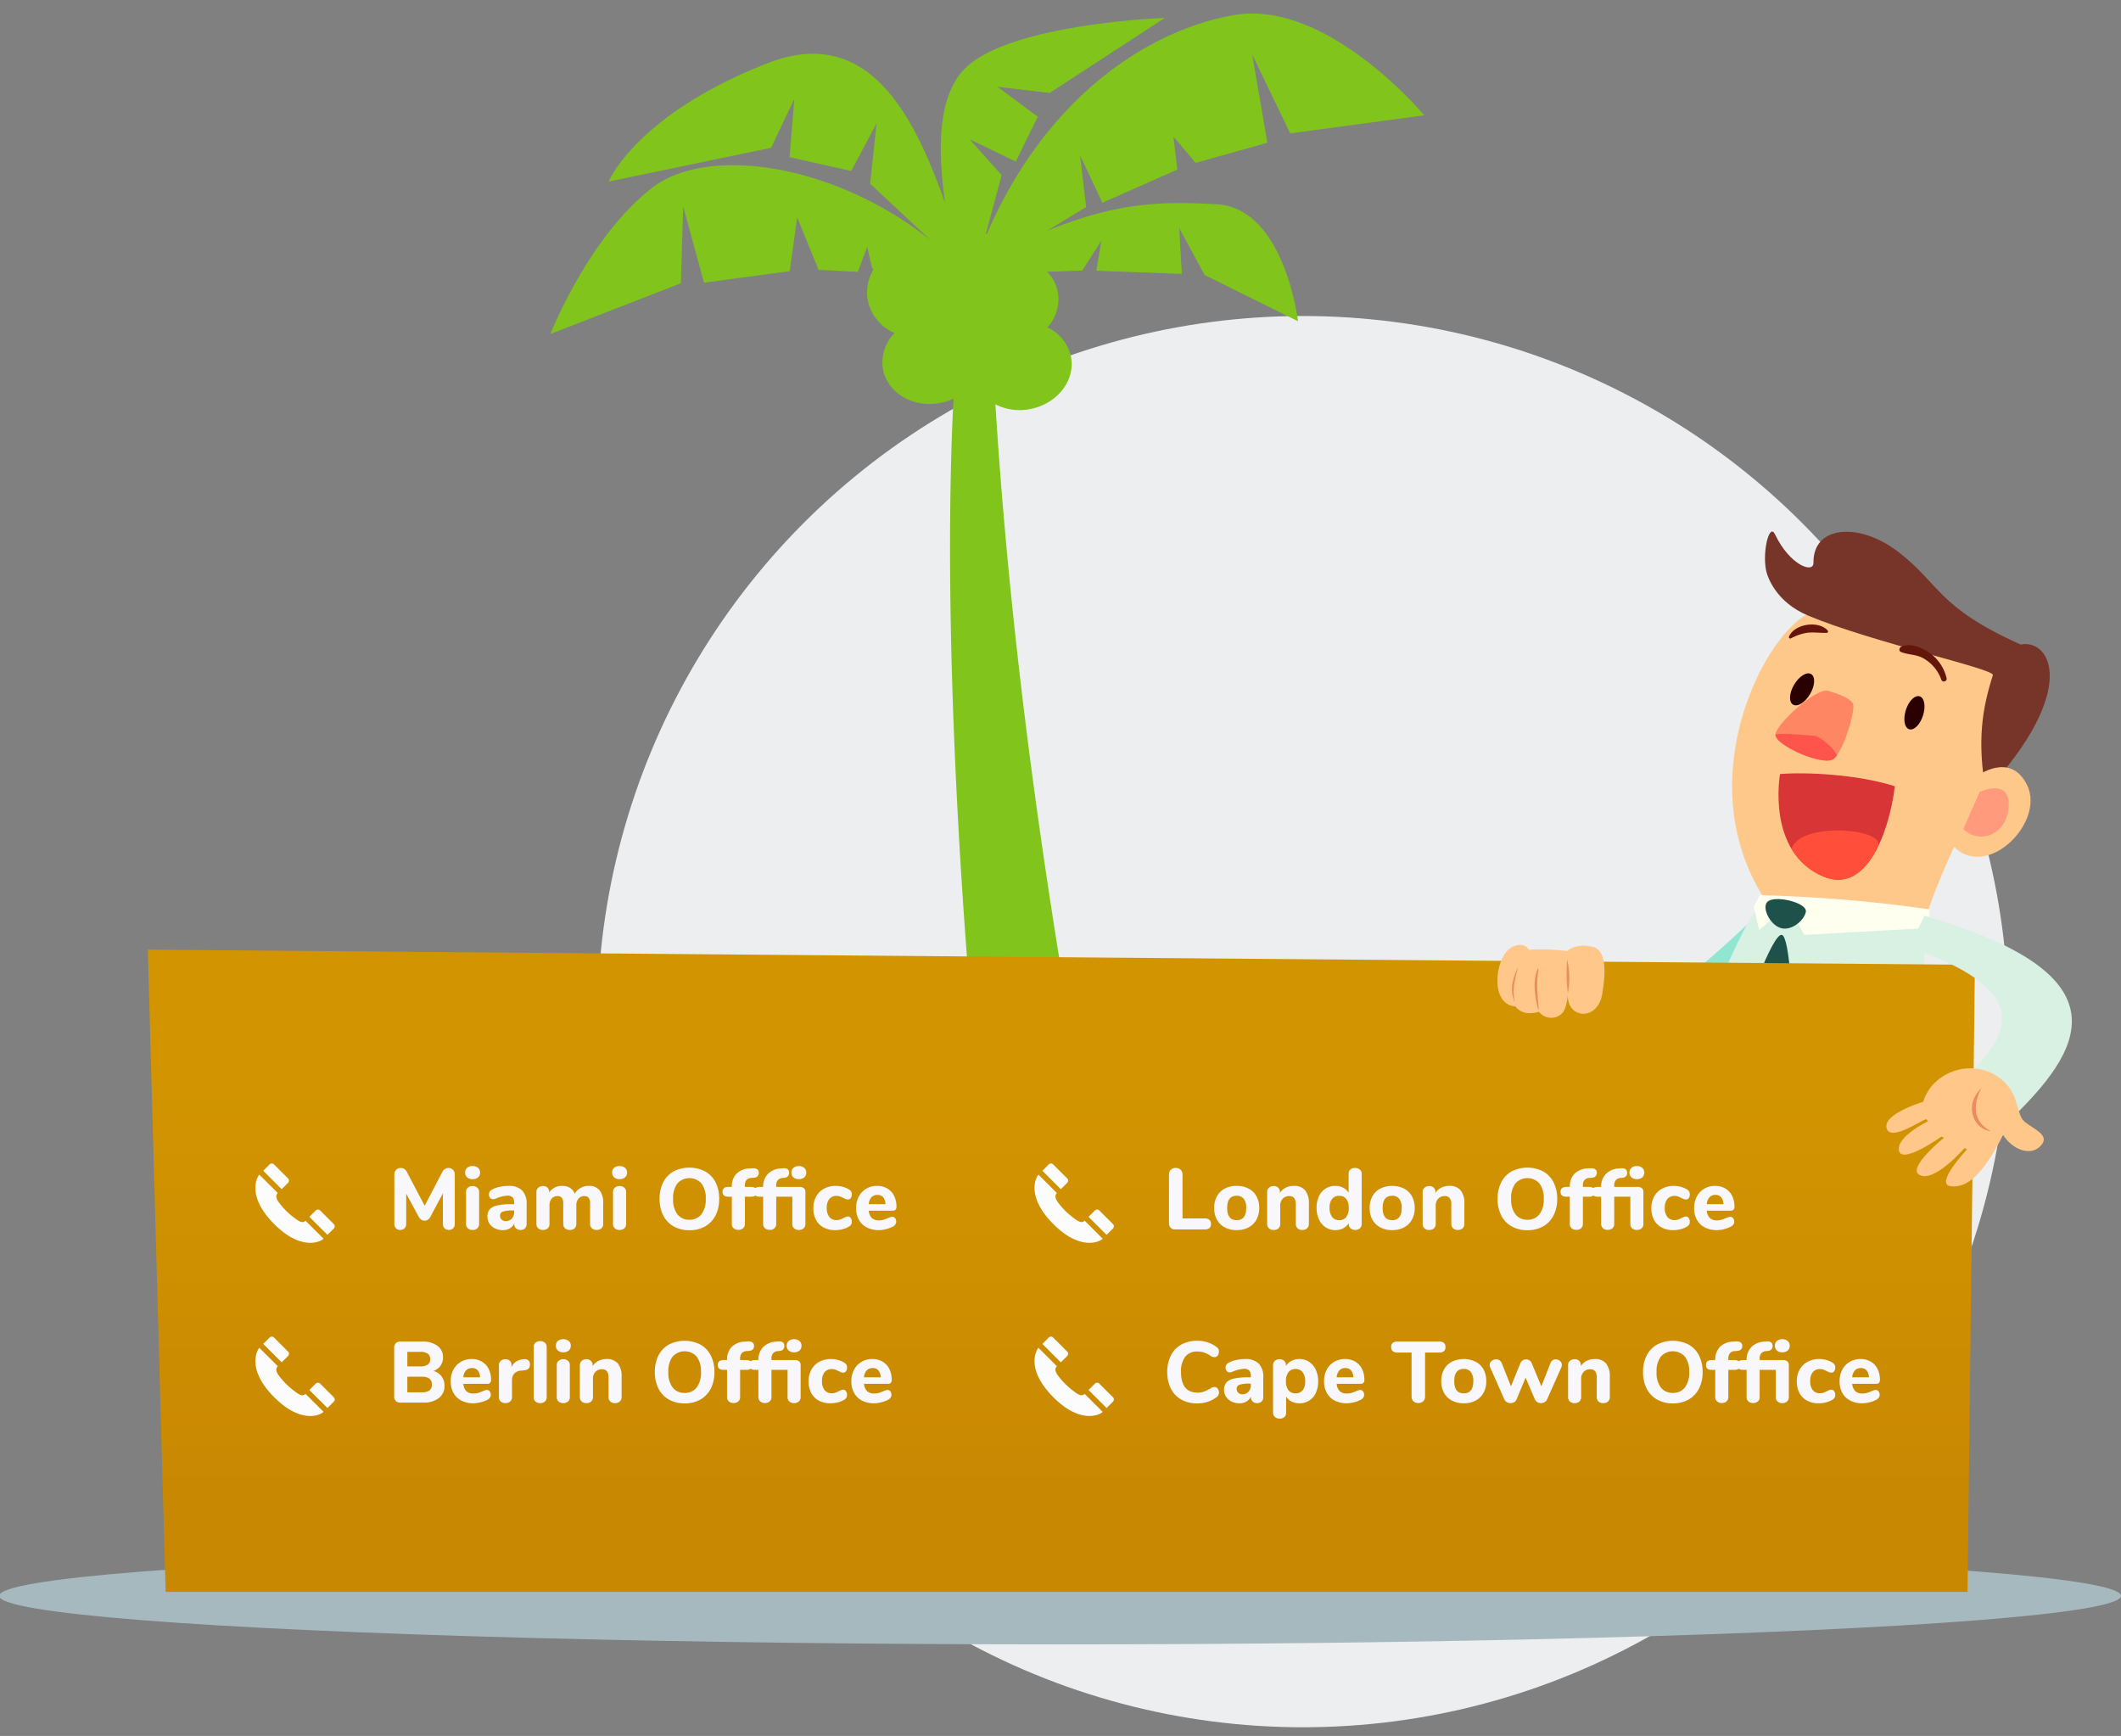 <svg xmlns="http://www.w3.org/2000/svg" xmlns:xlink="http://www.w3.org/1999/xlink" width="490" height="401" viewBox="0 0 490 401"><rect x="0" y="0" width="490" height="401" fill="#808080" stroke="none"/><defs><clipPath id="a"><rect width="490" height="401" transform="translate(960 1169)" fill="none" stroke="#707070" stroke-width="1"/></clipPath><linearGradient id="b" x1="0.5" y1="0.193" x2="0.5" y2="0.846" gradientUnits="objectBoundingBox"><stop offset="0" stop-color="#d29501"/><stop offset="1" stop-color="#c98802"/></linearGradient></defs><g transform="translate(-960 -1169)" clip-path="url(#a)"><circle cx="163" cy="163" r="163" transform="translate(1098 1242)" fill="#edeeef"/><path d="M197.47,39.547c-19.118-5.779-47.133-2.826-73.664,19.2l-.211-.11,9.44-10.449-2.816-10.724,7.146,9.412,9.238-6.944L141.42,29.557,151.547,36.3,183.1,32.942s-30.8-14.366-45.372-10.862c-8.981,2.165-14.953,13.293-19.255,25.9C121.284,26.512,121.449,2.991,96.432.569,63.985-2.569,51.464,8.293,51.464,8.293L88.433,18.375l9.926-7.651-7.1,11.522,11.238,9.3,10.21-7.137-7.651,11.742,6.467,17.824C99.8,28.292,75.718,11.109,59.775,14.128c-18.32,3.468-36.282,19.42-36.282,19.42L55.656,36.8l8.531-15.559-3.706,17.87,18.852,6.614,7.183-10.293-1.1,13.045L93.286,53l4.541-4.156L96.561,53.9l.3.193a10.287,10.287,0,0,0-4.312,5.165,10.473,10.473,0,0,0,1.881,10.183,9.692,9.692,0,0,0-5.99,5.688c-1.936,5.229,1.367,11.173,7.367,13.274a13.159,13.159,0,0,0,3.871.725C64.637,150.043,20.723,255.787,0,326.038L28.107,335.9c20.246-77.828,45.226-161.84,79.6-241.2a12.328,12.328,0,0,0,5.981,4.4c6,2.1,12.43-.422,14.366-5.651a9.551,9.551,0,0,0-1.587-9.128,9.621,9.621,0,0,0,5.66-5.577,9.029,9.029,0,0,0,.11-5.917l7.357,3.44,7.082-4.137-4.174,5.66,17.255,9.614,4.275-9.706.3,12.329,14.375,19.3s9.164-24.8-4.577-32.667C163.94,70.82,154.9,65.958,136.557,64.4l10.522-.789,4.165-11.265-.376,12.091,18.907,1.027,2.66-7.211,1.807,7.761,16.88,3.376,6.128-19.741L196.8,69.857,226.3,80.2C226.293,80.2,218.505,45.9,197.47,39.547Z" transform="matrix(0.891, -0.454, 0.454, 0.891, 1051, 1226.923)" fill="#80c41c"/><ellipse cx="245.096" cy="11.214" rx="245.096" ry="11.214" transform="translate(959.808 1526.428)" fill="#a6b9be"/><path d="M893.077,360.181S878,374.662,874.753,375.845s-20.393.3-20.393.3L847.267,392.4s18.62,3.251,30.442-1.773,15.96-18.915,15.96-18.915Z" transform="translate(473.698 1019.427)" fill="#91e6d2"/><path d="M899.513,438.548c6.691-5.534,42.106-1.993,50.894,1.167.429,10.274-11.8,14.427-26.385,14.605S898.734,446.708,899.513,438.548Z" transform="translate(452.136 987.369)" fill="#2a343e"/><path d="M950.443,404.713c-13.081-2.64-38.8-4.678-50.852-1.151-.767-23.411,13.128-47.972,16.756-51.249,9.568-3.083,30.868-.741,36.471,3.528C952.818,370.616,950.673,380.94,950.443,404.713Z" transform="translate(452.1 1023.125)" fill="#d8f1e3"/><path d="M892.152,556.34c-9.066-3.237-20.711,6.932-21.761,9.689-1.563,4.1,22.619-.231,23.941-1.442C895.521,563.5,894.318,557.114,892.152,556.34Z" transform="translate(464.177 936.235)" fill="#2a343e"/><path d="M958.8,308.538c-13.7,1.989-29.8.185-36.471-3.234-18.685-27.392-1.4-61.526,9.089-67s51.173,8.8,50.363,16.056C980.893,262.3,963.172,293.153,958.8,308.538Z" transform="translate(446.12 1072.587)" fill="#ffc88b"/><path d="M979.633,239.778c.456-1.429-27.808-7.53-42.657-13.727-7.514-3.135-9.47-9.027-9.76-10.524-.86-4.456.789-10.96,2.068-8.275,3.416,7.172,8.934,9.145,8.893,6.573-.136-8.561,10.444-9.418,19.356-2.687,9.928,7.5,9.035,12.851,28.516,21.584,6.876-1.4,13.7,10.418-8.05,33.969C975.938,254.848,977.17,247.5,979.633,239.778Z" transform="translate(440.776 1085.169)" fill="#773429"/><g transform="translate(1373.54 1324.548)"><path d="M941.46,267.212c-1.154,1.949-2.914,3.04-3.93,2.438s-.905-2.67.25-4.618,2.914-3.04,3.93-2.438S942.615,265.264,941.46,267.212Z" transform="translate(-936.835 -262.428)" fill="#2a0000"/></g><g transform="translate(1399.953 1329.796)"><path d="M986.144,275.856c-.67,2.1-2.1,3.519-3.2,3.17s-1.441-2.336-.771-4.436,2.1-3.52,3.2-3.17S986.813,273.755,986.144,275.856Z" transform="translate(-981.834 -271.367)" fill="#2a0000"/></g><path d="M944.569,284.964c-2.309,1.869-13.635-3.155-13.479-5.6.159-2.5,9.346-10.744,12.043-10.129.824.188,5.243,1.524,5.869,2.995S946.879,283.094,944.569,284.964Z" transform="translate(439.078 1059.323)" fill="#ff8663"/><path d="M932.641,301.932c5.828-.485,17.831.037,26.529,2.82-1.3,10.691-6.59,25.1-16.57,20.833C929.387,319.928,932.641,301.932,932.641,301.932Z" transform="translate(438.583 1045.871)" fill="#d83536"/><path d="M1005.971,301.416s7.652-5.813,11.551,1.994c4.51,9.031-10.4,23.278-17.852,13.144C1002.365,310.571,1005.971,301.416,1005.971,301.416Z" transform="translate(410.753 1046.877)" fill="#ffc88b"/><path d="M1008.817,308.493s6.652-3.062,6.711,2.729c.071,6.829-6.458,9.789-10.49,5.838C1006.545,313.713,1008.817,308.493,1008.817,308.493Z" transform="translate(408.536 1043.429)" fill="#ff9a7c"/><path d="M945.3,291.21a4.27,4.27,0,0,1-.727.809c-2.309,1.869-13.635-3.155-13.479-5.6,1.238-.4,8.759.188,9.464.384S944.532,289.366,945.3,291.21Z" transform="translate(439.078 1052.268)" fill="#ff544c"/><path d="M957.39,328c-2.77,5.617-6.95,9.315-12.675,6.864a15.368,15.368,0,0,1-7.307-6.371C939.541,322.037,959.449,323.829,957.39,328Z" transform="translate(436.468 1036.588)" fill="#ff4f3b"/><path d="M945.221,244.436c-2.279-2.215-7.576-1.314-8.794,1.531a.32.32,0,0,0,.407.442,11.941,11.941,0,0,1,3.752-1.3c1.511-.184,2.994.058,4.507.021C945.495,245.117,945.544,244.75,945.221,244.436Z" transform="translate(436.885 1070.064)" fill="#631609"/><path d="M986.568,252.909c-1.662-1.082-4.353-2.187-6.273-1.217-.457.231-.644.963-.065,1.2,1.591.664,3.341.536,4.932,1.335a9.171,9.171,0,0,1,4.408,5.106.638.638,0,0,0,1.2-.424A10.024,10.024,0,0,0,986.568,252.909Z" transform="translate(418.931 1066.709)" fill="#631609"/><path d="M923.953,353.053a330.624,330.624,0,0,1,39.242,3.283l-.294,4.313-28.719,1.568-3.725-6.959-6.668,5.884-1.24-5.468Z" transform="translate(442.605 1022.734)" fill="#ffffef"/><path d="M927.578,355.257c1.59-1.723,9.36.147,8.92,2.284s-3.579,4.607-6.014,3.66S926.369,356.566,927.578,355.257Z" transform="translate(440.694 1022.104)" fill="#1e514a"/><path d="M927.427,369.382c-2.158-.342-8.971,18.289-8.736,20.911s3.071,6.3,4.814,6.579,5.254-3.045,5.965-6.163S929.331,369.683,927.427,369.382Z" transform="translate(444.201 1015.564)" fill="#1e514a"/><path d="M957.537,558.068c9.066-3.237,20.71,6.932,21.761,9.689,1.563,4.1-22.619-.231-23.941-1.442C954.168,565.223,955.371,558.842,957.537,558.068Z" transform="translate(429.248 935.521)" fill="#2a343e"/><path d="M899.438,451.257l-12.252,64.191,14.649-.533,8.257-57.265Z" transform="translate(457.211 979.377)" fill="#2a343e"/><path d="M955.25,460.878l.088,57.594h12.517l-1.707-60.688Z" transform="translate(429.099 976.681)" fill="#2a343e"/><path d="M850.479,399.606c4-.112,14.606-2.982,16.479-8.055s-8.7-2.134-8.7-2.134l-8.658-3.431s-10.315-6.631-13.711-3.674-2.89,10.539-.367,14.761C838.035,399.941,846.476,399.718,850.479,399.606Z" transform="translate(479.39 1010.477)" fill="#ffac79"/><path d="M610.573,543.363H194.3l-4.118-148.349,422.1,3.5Z" transform="translate(803.968 993.359)" fill="url(#b)"/><path d="M849.854,390.481c-.459,6.092,7.165,6.518,7.981-.2.142-1.172,1.843-9.494-2.158-10.526s-5.994.937-5.994.937a49.3,49.3,0,0,0-8.839-.3c-.911-1.675-3.877-1.5-5.513.883-2.545,3.715-2.768,11.844,2.343,12.19,1.653,1.965,3.714,1.748,5.509,1.267a3.553,3.553,0,0,0,5.2.468C849.694,394.158,849.854,390.481,849.854,390.481Z" transform="translate(472.364 1007.993)" fill="#ffc78a"/><path d="M860.932,385.03a18.289,18.289,0,0,1,.152,7.8A38.939,38.939,0,0,1,860.932,385.03Z" transform="translate(461.119 1005.622)" fill="#eb8b60"/><path d="M849.162,397.911c-.24-3.3-.645-5.194-.084-9.072.04-.272-.082-.427-.188-.168-1.213,2.967-.614,6.285.079,9.21C849.008,398.05,849.175,398.083,849.162,397.911Z" transform="translate(466.326 1004.173)" fill="#eb8b60"/><path d="M840.767,388.111s-1.665,4.447-.826,8.038C838.351,392.939,840.136,389,840.767,388.111Z" transform="translate(470 1004.35)" fill="#eb8b60"/><path d="M987.284,368.551c47.351,13.738,36.745,30.989,19.281,47.624l-11.379-9.1c14.414-12.138,15.425-22-11.379-31.249Z" transform="translate(417.304 1011.992)" fill="#d8f1e3"/><path d="M1001.71,446.841c-4.73,9.293-8.389,12.327-12.141,11.827s3.824-8.514,3.824-8.514l-.614-.271s-7.062,8.169-10.453,6.137c-2.793-1.673,5.738-8.553,5.738-8.553l-.614-.245s-8.9,6.347-9.766,3.355c-.933-3.231,6.7-6.911,6.7-6.911s-.119-.154-.439-.492c-1.649.541-8.756,5.519-9.2,1.772-.2-1.726,2.568-3.839,8.527-5.8,1.973-6.678,10.845-10.194,17.373-5.674,5.06,3.5,3.9,8.6,6.079,10.345s5.812,3.065,3.8,5.39C1008.081,452.022,1003.8,450.109,1001.71,446.841Z" transform="translate(421.051 984.34)" fill="#ffc78a"/><path d="M1010.631,439.181s-4.1,6.724,2.164,9.97C1009.008,448.841,1006.3,443.354,1010.631,439.181Z" transform="translate(407.142 981.142)" fill="#eb8b60"/><path d="M13.92,5.8a1.411,1.411,0,0,1,1.07.43,1.543,1.543,0,0,1,.41,1.11V18.7a1.405,1.405,0,0,1-.38,1.04,1.352,1.352,0,0,1-1,.38,1.326,1.326,0,0,1-.98-.38,1.405,1.405,0,0,1-.38-1.04V11.64L9.82,16.98a2.223,2.223,0,0,1-.61.76,1.4,1.4,0,0,1-1.57,0,2.163,2.163,0,0,1-.62-.76L4.18,11.74V18.7a1.413,1.413,0,0,1-.38,1.03,1.333,1.333,0,0,1-1,.39,1.326,1.326,0,0,1-.98-.38,1.405,1.405,0,0,1-.38-1.04V7.34a1.543,1.543,0,0,1,.41-1.11A1.411,1.411,0,0,1,2.92,5.8,1.576,1.576,0,0,1,4.38,6.82l4.06,7.7,4.04-7.7A1.618,1.618,0,0,1,13.92,5.8Zm5.6,14.32a1.64,1.64,0,0,1-1.09-.36A1.3,1.3,0,0,1,18,18.7V11.4a1.29,1.29,0,0,1,.44-1.06,1.65,1.65,0,0,1,1.08-.36,1.61,1.61,0,0,1,1.07.36,1.3,1.3,0,0,1,.43,1.06v7.3a1.3,1.3,0,0,1-.43,1.06A1.61,1.61,0,0,1,19.52,20.12Zm0-11.74a1.826,1.826,0,0,1-1.26-.41,1.412,1.412,0,0,1-.46-1.11,1.381,1.381,0,0,1,.46-1.1,1.855,1.855,0,0,1,1.26-.4,1.834,1.834,0,0,1,1.25.41,1.375,1.375,0,0,1,.47,1.09,1.412,1.412,0,0,1-.46,1.11A1.826,1.826,0,0,1,19.52,8.38Zm8.24,1.56a4.333,4.333,0,0,1,3.2,1.05A4.4,4.4,0,0,1,32,14.2v4.52a1.371,1.371,0,0,1-.38,1.03,1.456,1.456,0,0,1-1.06.37,1.392,1.392,0,0,1-1.03-.39,1.367,1.367,0,0,1-.39-1.01v-.14a2.355,2.355,0,0,1-1,1.16,3.126,3.126,0,0,1-1.64.42,4.032,4.032,0,0,1-1.81-.4,3.17,3.17,0,0,1-1.28-1.12,2.865,2.865,0,0,1-.47-1.6,2.471,2.471,0,0,1,.55-1.7,3.286,3.286,0,0,1,1.77-.9,15.635,15.635,0,0,1,3.34-.28h.52V13.8a1.7,1.7,0,0,0-.37-1.22,1.667,1.667,0,0,0-1.23-.38,7.863,7.863,0,0,0-2.48.6,1.885,1.885,0,0,1-.78.22.866.866,0,0,1-.7-.31,1.218,1.218,0,0,1-.26-.81,1.134,1.134,0,0,1,.18-.66,1.663,1.663,0,0,1,.58-.48,6.478,6.478,0,0,1,1.71-.6A9.331,9.331,0,0,1,27.76,9.94Zm-.6,8.14a1.834,1.834,0,0,0,1.42-.59,2.178,2.178,0,0,0,.54-1.53v-.34h-.34a6.834,6.834,0,0,0-2.27.26.941.941,0,0,0-.65.94,1.2,1.2,0,0,0,.37.91A1.3,1.3,0,0,0,27.16,18.08Zm19.2-8.14a3.115,3.115,0,0,1,2.46.97,4.732,4.732,0,0,1,.86,3.17V18.7a1.319,1.319,0,0,1-.42,1.06,1.6,1.6,0,0,1-1.08.36,1.65,1.65,0,0,1-1.08-.36,1.29,1.29,0,0,1-.44-1.06V14.04a2.117,2.117,0,0,0-.33-1.35,1.25,1.25,0,0,0-1.01-.39,1.68,1.68,0,0,0-1.34.58,2.4,2.4,0,0,0-.5,1.62v4.2a1.319,1.319,0,0,1-.42,1.06,1.6,1.6,0,0,1-1.08.36,1.65,1.65,0,0,1-1.08-.36,1.29,1.29,0,0,1-.44-1.06V14.04a2.117,2.117,0,0,0-.33-1.35,1.25,1.25,0,0,0-1.01-.39,1.68,1.68,0,0,0-1.34.58,2.4,2.4,0,0,0-.5,1.62v4.2a1.3,1.3,0,0,1-.43,1.06,1.61,1.61,0,0,1-1.07.36,1.65,1.65,0,0,1-1.08-.36,1.29,1.29,0,0,1-.44-1.06V11.36a1.231,1.231,0,0,1,.45-1.02,1.69,1.69,0,0,1,1.09-.36,1.464,1.464,0,0,1,1,.35,1.221,1.221,0,0,1,.4.97v.2a3.211,3.211,0,0,1,1.25-1.16,3.74,3.74,0,0,1,1.75-.4,3.472,3.472,0,0,1,1.79.43,2.783,2.783,0,0,1,1.13,1.39,3.394,3.394,0,0,1,1.31-1.33A3.794,3.794,0,0,1,46.36,9.94Zm7.12,10.18a1.64,1.64,0,0,1-1.09-.36,1.3,1.3,0,0,1-.43-1.06V11.4a1.29,1.29,0,0,1,.44-1.06,1.65,1.65,0,0,1,1.08-.36,1.61,1.61,0,0,1,1.07.36,1.3,1.3,0,0,1,.43,1.06v7.3a1.3,1.3,0,0,1-.43,1.06A1.61,1.61,0,0,1,53.48,20.12Zm0-11.74a1.826,1.826,0,0,1-1.26-.41,1.412,1.412,0,0,1-.46-1.11,1.381,1.381,0,0,1,.46-1.1,1.855,1.855,0,0,1,1.26-.4,1.834,1.834,0,0,1,1.25.41,1.375,1.375,0,0,1,.47,1.09,1.412,1.412,0,0,1-.46,1.11A1.826,1.826,0,0,1,53.48,8.38ZM69.6,20.18a7.2,7.2,0,0,1-3.65-.89,6.015,6.015,0,0,1-2.39-2.52,8.255,8.255,0,0,1-.84-3.83,8.255,8.255,0,0,1,.84-3.83A5.952,5.952,0,0,1,65.95,6.6a8.01,8.01,0,0,1,7.3,0,5.952,5.952,0,0,1,2.39,2.51,8.255,8.255,0,0,1,.84,3.83,8.255,8.255,0,0,1-.84,3.83,6.016,6.016,0,0,1-2.39,2.52A7.2,7.2,0,0,1,69.6,20.18Zm0-2.42a3.379,3.379,0,0,0,2.77-1.24,5.546,5.546,0,0,0,1.01-3.58,5.542,5.542,0,0,0-1-3.57,3.745,3.745,0,0,0-5.55,0,5.582,5.582,0,0,0-.99,3.57,5.586,5.586,0,0,0,1,3.58A3.351,3.351,0,0,0,69.6,17.76ZM83.96,8.1a1.6,1.6,0,0,0-1.18.5,1.909,1.909,0,0,0-.36,1.24v.34h1.4q1.36,0,1.36,1.14,0,1.12-1.36,1.12h-1.4v6.24a1.3,1.3,0,0,1-.43,1.06,1.61,1.61,0,0,1-1.07.36,1.64,1.64,0,0,1-1.09-.36,1.3,1.3,0,0,1-.43-1.06V12.44h-.8q-1.34,0-1.34-1.12,0-1.14,1.34-1.14h.8a4.17,4.17,0,0,1,1.06-3.02,4.343,4.343,0,0,1,2.92-1.24l.52-.04.36-.02q1.38,0,1.38,1.06,0,1.04-1.16,1.14Zm10.92.28a1.8,1.8,0,0,1-1.24-.41,1.412,1.412,0,0,1-.46-1.11,1.389,1.389,0,0,1,.46-1.09,1.8,1.8,0,0,1,1.24-.41,1.834,1.834,0,0,1,1.25.41,1.375,1.375,0,0,1,.47,1.09,1.412,1.412,0,0,1-.46,1.11A1.826,1.826,0,0,1,94.88,8.38Zm.16,1.8a1.5,1.5,0,0,1,1.02.3,1.061,1.061,0,0,1,.34.84V18.7a1.3,1.3,0,0,1-.43,1.06,1.64,1.64,0,0,1-1.09.36,1.61,1.61,0,0,1-1.07-.36,1.3,1.3,0,0,1-.43-1.06V12.44H89.66v6.24a1.3,1.3,0,0,1-.43,1.06,1.61,1.61,0,0,1-1.07.36,1.64,1.64,0,0,1-1.09-.36,1.3,1.3,0,0,1-.43-1.06V12.44h-.8q-1.34,0-1.34-1.12,0-1.14,1.34-1.14h.8A4.182,4.182,0,0,1,87.72,7.2a4.477,4.477,0,0,1,2.9-1.28l.42-.04a2.379,2.379,0,0,1,.36-.02q1.24,0,1.24,1.06a1.1,1.1,0,0,1-.29.81,1.144,1.144,0,0,1-.73.33l-.42.04a1.685,1.685,0,0,0-1.18.51,1.867,1.867,0,0,0-.36,1.23v.34Zm8.22,9.98a5.482,5.482,0,0,1-2.66-.62,4.241,4.241,0,0,1-1.75-1.76,5.6,5.6,0,0,1-.61-2.68,5.488,5.488,0,0,1,.65-2.71,4.513,4.513,0,0,1,1.83-1.81,5.615,5.615,0,0,1,2.72-.64,6.121,6.121,0,0,1,1.61.22,5.377,5.377,0,0,1,1.45.62,1.233,1.233,0,0,1,.62,1.12,1.41,1.41,0,0,1-.24.85.753.753,0,0,1-.64.33,1.333,1.333,0,0,1-.49-.09q-.23-.09-.61-.27a6.26,6.26,0,0,0-.75-.34,2.186,2.186,0,0,0-.75-.12,2.1,2.1,0,0,0-1.71.71,3.166,3.166,0,0,0-.59,2.07,3.209,3.209,0,0,0,.59,2.08,2.083,2.083,0,0,0,1.71.72,2.274,2.274,0,0,0,.74-.11,5.9,5.9,0,0,0,.78-.35q.38-.18.6-.27a1.256,1.256,0,0,1,.48-.09.754.754,0,0,1,.63.34,1.413,1.413,0,0,1,.25.86,1.188,1.188,0,0,1-.62,1.1,5.315,5.315,0,0,1-1.48.62A6.919,6.919,0,0,1,103.26,20.16Zm13.22-3.08a.787.787,0,0,1,.65.32,1.292,1.292,0,0,1,.25.82,1.087,1.087,0,0,1-.2.63,1.618,1.618,0,0,1-.56.49,7.165,7.165,0,0,1-1.58.59,6.74,6.74,0,0,1-1.66.23,5.958,5.958,0,0,1-2.79-.62,4.341,4.341,0,0,1-1.83-1.77,5.485,5.485,0,0,1-.64-2.71,5.556,5.556,0,0,1,.62-2.66,4.545,4.545,0,0,1,1.72-1.81,4.82,4.82,0,0,1,2.5-.65,4.574,4.574,0,0,1,2.35.59,4.028,4.028,0,0,1,1.57,1.68,5.508,5.508,0,0,1,.56,2.55.961.961,0,0,1-.21.67.759.759,0,0,1-.59.23h-5.6a2.666,2.666,0,0,0,.72,1.71,2.376,2.376,0,0,0,1.66.53,3.569,3.569,0,0,0,1.04-.14,10.047,10.047,0,0,0,1.02-.38q.28-.12.54-.21A1.431,1.431,0,0,1,116.48,17.08Zm-3.44-5.06a1.81,1.81,0,0,0-1.38.55,2.61,2.61,0,0,0-.62,1.59h3.86a2.611,2.611,0,0,0-.53-1.6A1.669,1.669,0,0,0,113.04,12.02Z" transform="translate(1049.664 1433)" fill="#f7f7fc"/><path d="M698.908,716.583c-.767.916-2.666,5.14,3.224,11.2,6.2,6.373,10.772,4.457,11.614,3.591l-4.166-4.149c-.7.7-1.475.208-2.941-.933a17.481,17.481,0,0,1-2.991-2.991c-.641-.841-1.208-1.733-.475-2.466Zm6.59,1.941a.726.726,0,0,0,.092-1.025l-3.341-3.332a.724.724,0,0,0-1.016.1l-1.416,1.416,4.257,4.257Zm10.564,10.547a.735.735,0,0,0,.1-1.025c-3.249-3.232-3.249-3.241-3.249-3.241a.74.74,0,0,0-1.016.1l-1.425,1.425,4.174,4.157S716.07,729.079,716.062,729.071Z" transform="translate(321.002 723.76)" fill="#fcfcfc" fill-rule="evenodd"/><path d="M2.86,20a1.461,1.461,0,0,1-1.08-.38,1.461,1.461,0,0,1-.38-1.08V7.34a1.514,1.514,0,0,1,.42-1.12A1.54,1.54,0,0,1,2.96,5.8a1.54,1.54,0,0,1,1.14.42,1.514,1.514,0,0,1,.42,1.12V17.46H9.64q1.46,0,1.46,1.28Q11.1,20,9.64,20Zm14.18.16a5.731,5.731,0,0,1-2.74-.63,4.418,4.418,0,0,1-1.82-1.78,5.485,5.485,0,0,1-.64-2.71,5.485,5.485,0,0,1,.64-2.71,4.355,4.355,0,0,1,1.82-1.77,5.807,5.807,0,0,1,2.74-.62,5.807,5.807,0,0,1,2.74.62,4.355,4.355,0,0,1,1.82,1.77,5.485,5.485,0,0,1,.64,2.71,5.485,5.485,0,0,1-.64,2.71,4.418,4.418,0,0,1-1.82,1.78A5.731,5.731,0,0,1,17.04,20.16Zm0-2.3q2.2,0,2.2-2.82a3.312,3.312,0,0,0-.57-2.12,1.981,1.981,0,0,0-1.63-.7q-2.2,0-2.2,2.82T17.04,17.86Zm13.2-7.92a3.219,3.219,0,0,1,2.62,1.03,4.769,4.769,0,0,1,.86,3.11V18.7a1.348,1.348,0,0,1-.41,1.04,1.569,1.569,0,0,1-1.11.38,1.532,1.532,0,0,1-1.1-.38,1.366,1.366,0,0,1-.4-1.04V14.22a2.325,2.325,0,0,0-.37-1.46,1.388,1.388,0,0,0-1.15-.46,1.986,1.986,0,0,0-1.51.6,2.227,2.227,0,0,0-.57,1.6v4.2a1.366,1.366,0,0,1-.4,1.04,1.532,1.532,0,0,1-1.1.38,1.569,1.569,0,0,1-1.11-.38,1.348,1.348,0,0,1-.41-1.04V11.36a1.27,1.27,0,0,1,.43-1,1.614,1.614,0,0,1,1.11-.38,1.407,1.407,0,0,1,1.01.37,1.251,1.251,0,0,1,.39.95v.28a3.441,3.441,0,0,1,1.35-1.22A4.083,4.083,0,0,1,30.24,9.94ZM44.36,5.8a1.644,1.644,0,0,1,1.13.38,1.27,1.27,0,0,1,.43,1V18.7a1.356,1.356,0,0,1-.41,1.03,1.718,1.718,0,0,1-2.18,0,1.356,1.356,0,0,1-.41-1.03v-.16a3.075,3.075,0,0,1-1.25,1.19,3.842,3.842,0,0,1-1.83.43,4.008,4.008,0,0,1-2.25-.65,4.312,4.312,0,0,1-1.54-1.82A6.255,6.255,0,0,1,35.5,15a6.122,6.122,0,0,1,.55-2.67,4.025,4.025,0,0,1,3.79-2.39,3.873,3.873,0,0,1,1.81.42,3.01,3.01,0,0,1,1.25,1.18V7.12a1.228,1.228,0,0,1,.4-.96A1.525,1.525,0,0,1,44.36,5.8ZM40.72,17.86a1.946,1.946,0,0,0,1.63-.73,3.334,3.334,0,0,0,.57-2.09,3.289,3.289,0,0,0-.57-2.08,1.957,1.957,0,0,0-1.63-.72,2,2,0,0,0-1.64.71A3.169,3.169,0,0,0,38.5,15a3.38,3.38,0,0,0,.58,2.11A1.952,1.952,0,0,0,40.72,17.86Zm12.24,2.3a5.731,5.731,0,0,1-2.74-.63,4.418,4.418,0,0,1-1.82-1.78,5.485,5.485,0,0,1-.64-2.71,5.485,5.485,0,0,1,.64-2.71,4.355,4.355,0,0,1,1.82-1.77,6.365,6.365,0,0,1,5.48,0,4.355,4.355,0,0,1,1.82,1.77,5.485,5.485,0,0,1,.64,2.71,5.485,5.485,0,0,1-.64,2.71,4.418,4.418,0,0,1-1.82,1.78A5.731,5.731,0,0,1,52.96,20.16Zm0-2.3q2.2,0,2.2-2.82a3.312,3.312,0,0,0-.57-2.12,1.981,1.981,0,0,0-1.63-.7q-2.2,0-2.2,2.82T52.96,17.86Zm13.2-7.92a3.219,3.219,0,0,1,2.62,1.03,4.769,4.769,0,0,1,.86,3.11V18.7a1.348,1.348,0,0,1-.41,1.04,1.569,1.569,0,0,1-1.11.38,1.532,1.532,0,0,1-1.1-.38,1.366,1.366,0,0,1-.4-1.04V14.22a2.325,2.325,0,0,0-.37-1.46,1.388,1.388,0,0,0-1.15-.46,1.986,1.986,0,0,0-1.51.6,2.227,2.227,0,0,0-.57,1.6v4.2a1.366,1.366,0,0,1-.4,1.04,1.532,1.532,0,0,1-1.1.38,1.569,1.569,0,0,1-1.11-.38A1.348,1.348,0,0,1,60,18.7V11.36a1.27,1.27,0,0,1,.43-1,1.614,1.614,0,0,1,1.11-.38,1.407,1.407,0,0,1,1.01.37,1.251,1.251,0,0,1,.39.95v.28a3.441,3.441,0,0,1,1.35-1.22A4.083,4.083,0,0,1,66.16,9.94ZM84.2,20.18a7.2,7.2,0,0,1-3.65-.89,6.015,6.015,0,0,1-2.39-2.52,8.255,8.255,0,0,1-.84-3.83,8.255,8.255,0,0,1,.84-3.83A5.952,5.952,0,0,1,80.55,6.6a8.01,8.01,0,0,1,7.3,0,5.952,5.952,0,0,1,2.39,2.51,8.255,8.255,0,0,1,.84,3.83,8.255,8.255,0,0,1-.84,3.83,6.016,6.016,0,0,1-2.39,2.52A7.2,7.2,0,0,1,84.2,20.18Zm0-2.42a3.379,3.379,0,0,0,2.77-1.24,5.546,5.546,0,0,0,1.01-3.58,5.542,5.542,0,0,0-1-3.57,3.745,3.745,0,0,0-5.55,0,5.582,5.582,0,0,0-.99,3.57,5.586,5.586,0,0,0,1,3.58A3.351,3.351,0,0,0,84.2,17.76ZM98.56,8.1a1.6,1.6,0,0,0-1.18.5,1.909,1.909,0,0,0-.36,1.24v.34h1.4q1.36,0,1.36,1.14,0,1.12-1.36,1.12h-1.4v6.24a1.3,1.3,0,0,1-.43,1.06,1.61,1.61,0,0,1-1.07.36,1.64,1.64,0,0,1-1.09-.36A1.3,1.3,0,0,1,94,18.68V12.44h-.8q-1.34,0-1.34-1.12,0-1.14,1.34-1.14H94a4.17,4.17,0,0,1,1.06-3.02,4.343,4.343,0,0,1,2.92-1.24l.52-.04.36-.02q1.38,0,1.38,1.06,0,1.04-1.16,1.14Zm10.92.28a1.8,1.8,0,0,1-1.24-.41,1.412,1.412,0,0,1-.46-1.11,1.389,1.389,0,0,1,.46-1.09,1.8,1.8,0,0,1,1.24-.41,1.834,1.834,0,0,1,1.25.41,1.375,1.375,0,0,1,.47,1.09,1.412,1.412,0,0,1-.46,1.11A1.826,1.826,0,0,1,109.48,8.38Zm.16,1.8a1.5,1.5,0,0,1,1.02.3,1.061,1.061,0,0,1,.34.84V18.7a1.3,1.3,0,0,1-.43,1.06,1.64,1.64,0,0,1-1.09.36,1.61,1.61,0,0,1-1.07-.36,1.3,1.3,0,0,1-.43-1.06V12.44h-3.72v6.24a1.3,1.3,0,0,1-.43,1.06,1.61,1.61,0,0,1-1.07.36,1.64,1.64,0,0,1-1.09-.36,1.3,1.3,0,0,1-.43-1.06V12.44h-.8q-1.34,0-1.34-1.12,0-1.14,1.34-1.14h.8a4.182,4.182,0,0,1,1.08-2.98,4.477,4.477,0,0,1,2.9-1.28l.42-.04a2.379,2.379,0,0,1,.36-.02q1.24,0,1.24,1.06a1.1,1.1,0,0,1-.29.81,1.144,1.144,0,0,1-.73.33l-.42.04a1.685,1.685,0,0,0-1.18.51,1.867,1.867,0,0,0-.36,1.23v.34Zm8.22,9.98a5.482,5.482,0,0,1-2.66-.62,4.241,4.241,0,0,1-1.75-1.76,5.6,5.6,0,0,1-.61-2.68,5.488,5.488,0,0,1,.65-2.71,4.513,4.513,0,0,1,1.83-1.81,5.615,5.615,0,0,1,2.72-.64,6.121,6.121,0,0,1,1.61.22,5.377,5.377,0,0,1,1.45.62,1.233,1.233,0,0,1,.62,1.12,1.41,1.41,0,0,1-.24.85.753.753,0,0,1-.64.33,1.333,1.333,0,0,1-.49-.09q-.23-.09-.61-.27a6.26,6.26,0,0,0-.75-.34,2.186,2.186,0,0,0-.75-.12,2.1,2.1,0,0,0-1.71.71,3.166,3.166,0,0,0-.59,2.07,3.209,3.209,0,0,0,.59,2.08,2.083,2.083,0,0,0,1.71.72,2.274,2.274,0,0,0,.74-.11,5.9,5.9,0,0,0,.78-.35q.38-.18.6-.27a1.256,1.256,0,0,1,.48-.09.754.754,0,0,1,.63.34,1.413,1.413,0,0,1,.25.86,1.188,1.188,0,0,1-.62,1.1,5.315,5.315,0,0,1-1.48.62A6.919,6.919,0,0,1,117.86,20.16Zm13.22-3.08a.787.787,0,0,1,.65.32,1.292,1.292,0,0,1,.25.82,1.087,1.087,0,0,1-.2.63,1.619,1.619,0,0,1-.56.49,7.165,7.165,0,0,1-1.58.59,6.74,6.74,0,0,1-1.66.23,5.958,5.958,0,0,1-2.79-.62,4.341,4.341,0,0,1-1.83-1.77,5.485,5.485,0,0,1-.64-2.71,5.556,5.556,0,0,1,.62-2.66,4.545,4.545,0,0,1,1.72-1.81,4.82,4.82,0,0,1,2.5-.65,4.574,4.574,0,0,1,2.35.59,4.028,4.028,0,0,1,1.57,1.68,5.508,5.508,0,0,1,.56,2.55.961.961,0,0,1-.21.67.759.759,0,0,1-.59.23h-5.6a2.666,2.666,0,0,0,.72,1.71,2.376,2.376,0,0,0,1.66.53,3.569,3.569,0,0,0,1.04-.14,10.048,10.048,0,0,0,1.02-.38q.28-.12.54-.21A1.43,1.43,0,0,1,131.08,17.08Zm-3.44-5.06a1.81,1.81,0,0,0-1.38.55,2.61,2.61,0,0,0-.62,1.59h3.86a2.611,2.611,0,0,0-.53-1.6A1.669,1.669,0,0,0,127.64,12.02Z" transform="translate(1228.664 1433)" fill="#f7f7fc"/><path d="M698.908,716.583c-.767.916-2.666,5.14,3.224,11.2,6.2,6.373,10.772,4.457,11.614,3.591l-4.166-4.149c-.7.7-1.475.208-2.941-.933a17.481,17.481,0,0,1-2.991-2.991c-.641-.841-1.208-1.733-.475-2.466Zm6.59,1.941a.726.726,0,0,0,.092-1.025l-3.341-3.332a.724.724,0,0,0-1.016.1l-1.416,1.416,4.257,4.257Zm10.564,10.547a.735.735,0,0,0,.1-1.025c-3.249-3.232-3.249-3.241-3.249-3.241a.74.74,0,0,0-1.016.1l-1.425,1.425,4.174,4.157S716.07,729.079,716.062,729.071Z" transform="translate(501.002 723.76)" fill="#fcfcfc" fill-rule="evenodd"/><path d="M10.46,12.7a3.37,3.37,0,0,1,2.56,3.44,3.41,3.41,0,0,1-1.31,2.82A5.66,5.66,0,0,1,8.1,20H2.86a1.461,1.461,0,0,1-1.08-.38,1.461,1.461,0,0,1-.38-1.08V7.36a1.461,1.461,0,0,1,.38-1.08A1.461,1.461,0,0,1,2.86,5.9H7.9a5.635,5.635,0,0,1,3.49.98,3.183,3.183,0,0,1,1.29,2.68,3.245,3.245,0,0,1-.59,1.93A3.35,3.35,0,0,1,10.46,12.7ZM4.44,11.64H7.38a3.055,3.055,0,0,0,1.77-.41,1.437,1.437,0,0,0,.57-1.25,1.481,1.481,0,0,0-.57-1.29,3.055,3.055,0,0,0-1.77-.41H4.44Zm3.3,5.98a3.034,3.034,0,0,0,1.8-.42,1.589,1.589,0,0,0,.56-1.36,1.647,1.647,0,0,0-.56-1.38,2.927,2.927,0,0,0-1.8-.44H4.44v3.6Zm15.08-.54a.787.787,0,0,1,.65.32,1.292,1.292,0,0,1,.25.82,1.087,1.087,0,0,1-.2.63,1.618,1.618,0,0,1-.56.49,7.165,7.165,0,0,1-1.58.59,6.74,6.74,0,0,1-1.66.23,5.958,5.958,0,0,1-2.79-.62,4.341,4.341,0,0,1-1.83-1.77,5.485,5.485,0,0,1-.64-2.71,5.556,5.556,0,0,1,.62-2.66,4.545,4.545,0,0,1,1.72-1.81,4.82,4.82,0,0,1,2.5-.65,4.574,4.574,0,0,1,2.35.59,4.028,4.028,0,0,1,1.57,1.68,5.508,5.508,0,0,1,.56,2.55.961.961,0,0,1-.21.67.759.759,0,0,1-.59.23h-5.6a2.666,2.666,0,0,0,.72,1.71,2.376,2.376,0,0,0,1.66.53,3.569,3.569,0,0,0,1.04-.14,10.047,10.047,0,0,0,1.02-.38q.28-.12.54-.21A1.431,1.431,0,0,1,22.82,17.08Zm-3.44-5.06a1.81,1.81,0,0,0-1.38.55,2.61,2.61,0,0,0-.62,1.59h3.86a2.611,2.611,0,0,0-.53-1.6A1.669,1.669,0,0,0,19.38,12.02ZM31.46,9.98a1.249,1.249,0,0,1,.95.27,1.178,1.178,0,0,1,.35.93,1.334,1.334,0,0,1-.32.98,1.864,1.864,0,0,1-1.14.4l-.6.06a2.276,2.276,0,0,0-1.59.72,2.356,2.356,0,0,0-.49,1.54V18.7a1.3,1.3,0,0,1-.43,1.06,1.61,1.61,0,0,1-1.07.36,1.64,1.64,0,0,1-1.09-.36,1.3,1.3,0,0,1-.43-1.06V11.36a1.243,1.243,0,0,1,.44-1.02,1.62,1.62,0,0,1,1.06-.36,1.464,1.464,0,0,1,1,.35,1.221,1.221,0,0,1,.4.97v.54a2.78,2.78,0,0,1,1.09-1.32A3.379,3.379,0,0,1,31.18,10Zm3.68,10.14a1.64,1.64,0,0,1-1.09-.36,1.3,1.3,0,0,1-.43-1.06V7.22a1.3,1.3,0,0,1,.43-1.06,1.64,1.64,0,0,1,1.09-.36,1.61,1.61,0,0,1,1.07.36,1.3,1.3,0,0,1,.43,1.06V18.7a1.3,1.3,0,0,1-.43,1.06A1.61,1.61,0,0,1,35.14,20.12Zm5.34,0a1.64,1.64,0,0,1-1.09-.36,1.3,1.3,0,0,1-.43-1.06V11.4a1.29,1.29,0,0,1,.44-1.06,1.65,1.65,0,0,1,1.08-.36,1.61,1.61,0,0,1,1.07.36,1.3,1.3,0,0,1,.43,1.06v7.3a1.3,1.3,0,0,1-.43,1.06A1.61,1.61,0,0,1,40.48,20.12Zm0-11.74a1.826,1.826,0,0,1-1.26-.41,1.412,1.412,0,0,1-.46-1.11,1.381,1.381,0,0,1,.46-1.1,1.855,1.855,0,0,1,1.26-.4,1.834,1.834,0,0,1,1.25.41,1.375,1.375,0,0,1,.47,1.09,1.412,1.412,0,0,1-.46,1.11A1.826,1.826,0,0,1,40.48,8.38Zm9.98,1.56a3.219,3.219,0,0,1,2.62,1.03,4.769,4.769,0,0,1,.86,3.11V18.7a1.348,1.348,0,0,1-.41,1.04,1.569,1.569,0,0,1-1.11.38,1.532,1.532,0,0,1-1.1-.38,1.366,1.366,0,0,1-.4-1.04V14.22a2.325,2.325,0,0,0-.37-1.46,1.388,1.388,0,0,0-1.15-.46,1.986,1.986,0,0,0-1.51.6,2.227,2.227,0,0,0-.57,1.6v4.2a1.366,1.366,0,0,1-.4,1.04,1.532,1.532,0,0,1-1.1.38,1.569,1.569,0,0,1-1.11-.38,1.348,1.348,0,0,1-.41-1.04V11.36a1.27,1.27,0,0,1,.43-1,1.614,1.614,0,0,1,1.11-.38,1.407,1.407,0,0,1,1.01.37,1.251,1.251,0,0,1,.39.95v.28a3.441,3.441,0,0,1,1.35-1.22A4.083,4.083,0,0,1,50.46,9.94ZM68.5,20.18a7.2,7.2,0,0,1-3.65-.89,6.015,6.015,0,0,1-2.39-2.52,8.255,8.255,0,0,1-.84-3.83,8.255,8.255,0,0,1,.84-3.83A5.952,5.952,0,0,1,64.85,6.6a8.01,8.01,0,0,1,7.3,0,5.952,5.952,0,0,1,2.39,2.51,8.255,8.255,0,0,1,.84,3.83,8.255,8.255,0,0,1-.84,3.83,6.016,6.016,0,0,1-2.39,2.52A7.2,7.2,0,0,1,68.5,20.18Zm0-2.42a3.379,3.379,0,0,0,2.77-1.24,5.546,5.546,0,0,0,1.01-3.58,5.542,5.542,0,0,0-1-3.57,3.745,3.745,0,0,0-5.55,0,5.582,5.582,0,0,0-.99,3.57,5.586,5.586,0,0,0,1,3.58A3.351,3.351,0,0,0,68.5,17.76ZM82.86,8.1a1.6,1.6,0,0,0-1.18.5,1.909,1.909,0,0,0-.36,1.24v.34h1.4q1.36,0,1.36,1.14,0,1.12-1.36,1.12h-1.4v6.24a1.3,1.3,0,0,1-.43,1.06,1.61,1.61,0,0,1-1.07.36,1.64,1.64,0,0,1-1.09-.36,1.3,1.3,0,0,1-.43-1.06V12.44h-.8q-1.34,0-1.34-1.12,0-1.14,1.34-1.14h.8a4.17,4.17,0,0,1,1.06-3.02,4.343,4.343,0,0,1,2.92-1.24l.52-.04.36-.02q1.38,0,1.38,1.06,0,1.04-1.16,1.14Zm10.92.28a1.8,1.8,0,0,1-1.24-.41,1.412,1.412,0,0,1-.46-1.11,1.389,1.389,0,0,1,.46-1.09,1.8,1.8,0,0,1,1.24-.41,1.834,1.834,0,0,1,1.25.41,1.375,1.375,0,0,1,.47,1.09,1.412,1.412,0,0,1-.46,1.11A1.826,1.826,0,0,1,93.78,8.38Zm.16,1.8a1.5,1.5,0,0,1,1.02.3,1.061,1.061,0,0,1,.34.84V18.7a1.3,1.3,0,0,1-.43,1.06,1.64,1.64,0,0,1-1.09.36,1.61,1.61,0,0,1-1.07-.36,1.3,1.3,0,0,1-.43-1.06V12.44H88.56v6.24a1.3,1.3,0,0,1-.43,1.06,1.61,1.61,0,0,1-1.07.36,1.64,1.64,0,0,1-1.09-.36,1.3,1.3,0,0,1-.43-1.06V12.44h-.8q-1.34,0-1.34-1.12,0-1.14,1.34-1.14h.8A4.182,4.182,0,0,1,86.62,7.2a4.477,4.477,0,0,1,2.9-1.28l.42-.04a2.379,2.379,0,0,1,.36-.02q1.24,0,1.24,1.06a1.1,1.1,0,0,1-.29.81,1.144,1.144,0,0,1-.73.33l-.42.04a1.685,1.685,0,0,0-1.18.51,1.867,1.867,0,0,0-.36,1.23v.34Zm8.22,9.98a5.482,5.482,0,0,1-2.66-.62,4.241,4.241,0,0,1-1.75-1.76,5.6,5.6,0,0,1-.61-2.68,5.488,5.488,0,0,1,.65-2.71,4.513,4.513,0,0,1,1.83-1.81,5.615,5.615,0,0,1,2.72-.64,6.121,6.121,0,0,1,1.61.22,5.377,5.377,0,0,1,1.45.62,1.233,1.233,0,0,1,.62,1.12,1.41,1.41,0,0,1-.24.85.753.753,0,0,1-.64.33,1.333,1.333,0,0,1-.49-.09q-.23-.09-.61-.27a6.26,6.26,0,0,0-.75-.34,2.186,2.186,0,0,0-.75-.12,2.1,2.1,0,0,0-1.71.71,3.166,3.166,0,0,0-.59,2.07,3.209,3.209,0,0,0,.59,2.08,2.083,2.083,0,0,0,1.71.72,2.274,2.274,0,0,0,.74-.11,5.9,5.9,0,0,0,.78-.35q.38-.18.6-.27a1.256,1.256,0,0,1,.48-.09.754.754,0,0,1,.63.34,1.413,1.413,0,0,1,.25.86,1.188,1.188,0,0,1-.62,1.1,5.315,5.315,0,0,1-1.48.62A6.919,6.919,0,0,1,102.16,20.16Zm13.22-3.08a.787.787,0,0,1,.65.32,1.292,1.292,0,0,1,.25.82,1.087,1.087,0,0,1-.2.63,1.618,1.618,0,0,1-.56.49,7.165,7.165,0,0,1-1.58.59,6.74,6.74,0,0,1-1.66.23,5.958,5.958,0,0,1-2.79-.62,4.341,4.341,0,0,1-1.83-1.77,5.485,5.485,0,0,1-.64-2.71,5.556,5.556,0,0,1,.62-2.66,4.545,4.545,0,0,1,1.72-1.81,4.82,4.82,0,0,1,2.5-.65,4.574,4.574,0,0,1,2.35.59,4.028,4.028,0,0,1,1.57,1.68,5.508,5.508,0,0,1,.56,2.55.961.961,0,0,1-.21.67.759.759,0,0,1-.59.23h-5.6a2.666,2.666,0,0,0,.72,1.71,2.376,2.376,0,0,0,1.66.53,3.569,3.569,0,0,0,1.04-.14,10.047,10.047,0,0,0,1.02-.38q.28-.12.54-.21A1.431,1.431,0,0,1,115.38,17.08Zm-3.44-5.06a1.81,1.81,0,0,0-1.38.55,2.61,2.61,0,0,0-.62,1.59h3.86a2.611,2.611,0,0,0-.53-1.6A1.669,1.669,0,0,0,111.94,12.02Z" transform="translate(1049.664 1473)" fill="#f7f7fc"/><path d="M698.908,716.583c-.767.916-2.666,5.14,3.224,11.2,6.2,6.373,10.772,4.457,11.614,3.591l-4.166-4.149c-.7.7-1.475.208-2.941-.933a17.481,17.481,0,0,1-2.991-2.991c-.641-.841-1.208-1.733-.475-2.466Zm6.59,1.941a.726.726,0,0,0,.092-1.025l-3.341-3.332a.724.724,0,0,0-1.016.1l-1.416,1.416,4.257,4.257Zm10.564,10.547a.735.735,0,0,0,.1-1.025c-3.249-3.232-3.249-3.241-3.249-3.241a.74.74,0,0,0-1.016.1l-1.425,1.425,4.174,4.157S716.07,729.079,716.062,729.071Z" transform="translate(321.002 763.76)" fill="#fcfcfc" fill-rule="evenodd"/><path d="M7.88,20.18a7.284,7.284,0,0,1-3.64-.88,5.922,5.922,0,0,1-2.4-2.52A8.316,8.316,0,0,1,1,12.94a8.255,8.255,0,0,1,.84-3.83A5.935,5.935,0,0,1,4.24,6.6a7.284,7.284,0,0,1,3.64-.88A7.268,7.268,0,0,1,12.4,7.16a1.506,1.506,0,0,1,.42.48,1.336,1.336,0,0,1,.12.6,1.4,1.4,0,0,1-.29.89.873.873,0,0,1-.71.37,1.551,1.551,0,0,1-.49-.07,1.918,1.918,0,0,1-.47-.25A6.724,6.724,0,0,0,9.5,8.43,4.528,4.528,0,0,0,8.04,8.2,3.509,3.509,0,0,0,5.15,9.39a5.526,5.526,0,0,0-.97,3.55q0,4.76,3.86,4.76a4.224,4.224,0,0,0,1.4-.23,8.865,8.865,0,0,0,1.54-.75,2.874,2.874,0,0,1,.5-.25,1.39,1.39,0,0,1,.46-.07.873.873,0,0,1,.71.37,1.4,1.4,0,0,1,.29.89,1.31,1.31,0,0,1-.13.61,1.476,1.476,0,0,1-.41.47A7.268,7.268,0,0,1,7.88,20.18ZM18.94,9.94a4.333,4.333,0,0,1,3.2,1.05,4.4,4.4,0,0,1,1.04,3.21v4.52a1.371,1.371,0,0,1-.38,1.03,1.456,1.456,0,0,1-1.06.37,1.392,1.392,0,0,1-1.03-.39,1.367,1.367,0,0,1-.39-1.01v-.14a2.355,2.355,0,0,1-1,1.16,3.126,3.126,0,0,1-1.64.42,4.032,4.032,0,0,1-1.81-.4,3.17,3.17,0,0,1-1.28-1.12,2.865,2.865,0,0,1-.47-1.6,2.471,2.471,0,0,1,.55-1.7,3.286,3.286,0,0,1,1.77-.9,15.635,15.635,0,0,1,3.34-.28h.52V13.8a1.7,1.7,0,0,0-.37-1.22,1.667,1.667,0,0,0-1.23-.38,7.863,7.863,0,0,0-2.48.6,1.885,1.885,0,0,1-.78.22.866.866,0,0,1-.7-.31,1.218,1.218,0,0,1-.26-.81,1.134,1.134,0,0,1,.18-.66,1.663,1.663,0,0,1,.58-.48,6.478,6.478,0,0,1,1.71-.6A9.331,9.331,0,0,1,18.94,9.94Zm-.6,8.14a1.834,1.834,0,0,0,1.42-.59,2.178,2.178,0,0,0,.54-1.53v-.34h-.34a6.834,6.834,0,0,0-2.27.26.941.941,0,0,0-.65.94,1.2,1.2,0,0,0,.37.91A1.3,1.3,0,0,0,18.34,18.08ZM31.52,9.94a4.008,4.008,0,0,1,2.25.65,4.312,4.312,0,0,1,1.54,1.82,6.255,6.255,0,0,1,.55,2.69,6.122,6.122,0,0,1-.55,2.67,4.025,4.025,0,0,1-3.79,2.39,3.95,3.95,0,0,1-1.81-.41,2.985,2.985,0,0,1-1.25-1.15v3.78a1.228,1.228,0,0,1-.4.96A1.525,1.525,0,0,1,27,23.7a1.644,1.644,0,0,1-1.13-.38,1.27,1.27,0,0,1-.43-1V11.4a1.356,1.356,0,0,1,.41-1.03,1.516,1.516,0,0,1,1.09-.39,1.481,1.481,0,0,1,1.08.39,1.373,1.373,0,0,1,.4,1.03v.16a3.061,3.061,0,0,1,1.26-1.19A3.9,3.9,0,0,1,31.52,9.94Zm-.88,7.92a2,2,0,0,0,1.64-.71,3.169,3.169,0,0,0,.58-2.05,3.38,3.38,0,0,0-.58-2.11,1.953,1.953,0,0,0-1.64-.75,1.974,1.974,0,0,0-1.64.73,3.292,3.292,0,0,0-.58,2.09A3.256,3.256,0,0,0,29,17.13,1.974,1.974,0,0,0,30.64,17.86Zm14.94-.78a.787.787,0,0,1,.65.32,1.292,1.292,0,0,1,.25.82,1.087,1.087,0,0,1-.2.63,1.618,1.618,0,0,1-.56.49,7.165,7.165,0,0,1-1.58.59,6.74,6.74,0,0,1-1.66.23,5.958,5.958,0,0,1-2.79-.62,4.341,4.341,0,0,1-1.83-1.77,5.485,5.485,0,0,1-.64-2.71,5.556,5.556,0,0,1,.62-2.66,4.545,4.545,0,0,1,1.72-1.81,4.82,4.82,0,0,1,2.5-.65,4.574,4.574,0,0,1,2.35.59,4.028,4.028,0,0,1,1.57,1.68,5.508,5.508,0,0,1,.56,2.55.961.961,0,0,1-.21.67.759.759,0,0,1-.59.23h-5.6a2.666,2.666,0,0,0,.72,1.71,2.376,2.376,0,0,0,1.66.53,3.569,3.569,0,0,0,1.04-.14,10.047,10.047,0,0,0,1.02-.38q.28-.12.54-.21A1.431,1.431,0,0,1,45.58,17.08Zm-3.44-5.06a1.81,1.81,0,0,0-1.38.55,2.61,2.61,0,0,0-.62,1.59H44a2.611,2.611,0,0,0-.53-1.6A1.669,1.669,0,0,0,42.14,12.02ZM59,20.1a1.548,1.548,0,0,1-1.13-.42,1.494,1.494,0,0,1-.43-1.12V8.44H54.2q-1.48,0-1.48-1.28,0-1.26,1.48-1.26h9.6q1.48,0,1.48,1.26,0,1.28-1.48,1.28H60.56V18.56a1.514,1.514,0,0,1-.42,1.12A1.54,1.54,0,0,1,59,20.1Zm10.5.06a5.731,5.731,0,0,1-2.74-.63,4.418,4.418,0,0,1-1.82-1.78,5.485,5.485,0,0,1-.64-2.71,5.485,5.485,0,0,1,.64-2.71,4.355,4.355,0,0,1,1.82-1.77,6.365,6.365,0,0,1,5.48,0,4.355,4.355,0,0,1,1.82,1.77,5.485,5.485,0,0,1,.64,2.71,5.485,5.485,0,0,1-.64,2.71,4.418,4.418,0,0,1-1.82,1.78A5.731,5.731,0,0,1,69.5,20.16Zm0-2.3q2.2,0,2.2-2.82a3.312,3.312,0,0,0-.57-2.12,1.981,1.981,0,0,0-1.63-.7q-2.2,0-2.2,2.82T69.5,17.86Zm20.04-7a1.439,1.439,0,0,1,.5-.64,1.18,1.18,0,0,1,.68-.22,1.488,1.488,0,0,1,1,.38,1.194,1.194,0,0,1,.44.94,1.474,1.474,0,0,1-.12.54l-3.28,7.36a1.33,1.33,0,0,1-.58.67,1.661,1.661,0,0,1-.84.23,1.643,1.643,0,0,1-.85-.23,1.344,1.344,0,0,1-.57-.67l-2.14-4.98-2.06,4.98a1.359,1.359,0,0,1-.56.67,1.628,1.628,0,0,1-.86.23,1.7,1.7,0,0,1-.86-.23,1.33,1.33,0,0,1-.58-.67L75.6,11.86a1.368,1.368,0,0,1-.12-.54,1.165,1.165,0,0,1,.47-.94A1.655,1.655,0,0,1,77.02,10a1.288,1.288,0,0,1,.73.22,1.412,1.412,0,0,1,.51.64l2.14,5.38,2.18-5.34a1.427,1.427,0,0,1,.53-.65,1.373,1.373,0,0,1,.77-.23,1.469,1.469,0,0,1,.78.22,1.338,1.338,0,0,1,.54.66l2.22,5.34Zm10.22-.92a3.219,3.219,0,0,1,2.62,1.03,4.769,4.769,0,0,1,.86,3.11V18.7a1.348,1.348,0,0,1-.41,1.04,1.569,1.569,0,0,1-1.11.38,1.532,1.532,0,0,1-1.1-.38,1.366,1.366,0,0,1-.4-1.04V14.22a2.325,2.325,0,0,0-.37-1.46,1.388,1.388,0,0,0-1.15-.46,1.986,1.986,0,0,0-1.51.6,2.227,2.227,0,0,0-.57,1.6v4.2a1.366,1.366,0,0,1-.4,1.04,1.532,1.532,0,0,1-1.1.38,1.569,1.569,0,0,1-1.11-.38,1.348,1.348,0,0,1-.41-1.04V11.36a1.27,1.27,0,0,1,.43-1,1.614,1.614,0,0,1,1.11-.38,1.407,1.407,0,0,1,1.01.37,1.251,1.251,0,0,1,.39.95v.28a3.441,3.441,0,0,1,1.35-1.22A4.083,4.083,0,0,1,99.76,9.94ZM117.8,20.18a7.2,7.2,0,0,1-3.65-.89,6.015,6.015,0,0,1-2.39-2.52,8.255,8.255,0,0,1-.84-3.83,8.255,8.255,0,0,1,.84-3.83,5.952,5.952,0,0,1,2.39-2.51,8.01,8.01,0,0,1,7.3,0,5.952,5.952,0,0,1,2.39,2.51,8.255,8.255,0,0,1,.84,3.83,8.255,8.255,0,0,1-.84,3.83,6.016,6.016,0,0,1-2.39,2.52A7.2,7.2,0,0,1,117.8,20.18Zm0-2.42a3.379,3.379,0,0,0,2.77-1.24,5.546,5.546,0,0,0,1.01-3.58,5.542,5.542,0,0,0-1-3.57,3.745,3.745,0,0,0-5.55,0,5.582,5.582,0,0,0-.99,3.57,5.586,5.586,0,0,0,1,3.58A3.351,3.351,0,0,0,117.8,17.76ZM132.16,8.1a1.6,1.6,0,0,0-1.18.5,1.909,1.909,0,0,0-.36,1.24v.34h1.4q1.36,0,1.36,1.14,0,1.12-1.36,1.12h-1.4v6.24a1.3,1.3,0,0,1-.43,1.06,1.61,1.61,0,0,1-1.07.36,1.64,1.64,0,0,1-1.09-.36,1.3,1.3,0,0,1-.43-1.06V12.44h-.8q-1.34,0-1.34-1.12,0-1.14,1.34-1.14h.8a4.17,4.17,0,0,1,1.06-3.02,4.343,4.343,0,0,1,2.92-1.24l.52-.04.36-.02q1.38,0,1.38,1.06,0,1.04-1.16,1.14Zm10.92.28a1.8,1.8,0,0,1-1.24-.41,1.412,1.412,0,0,1-.46-1.11,1.389,1.389,0,0,1,.46-1.09,1.8,1.8,0,0,1,1.24-.41,1.834,1.834,0,0,1,1.25.41,1.375,1.375,0,0,1,.47,1.09,1.412,1.412,0,0,1-.46,1.11A1.826,1.826,0,0,1,143.08,8.38Zm.16,1.8a1.5,1.5,0,0,1,1.02.3,1.061,1.061,0,0,1,.34.84V18.7a1.3,1.3,0,0,1-.43,1.06,1.64,1.64,0,0,1-1.09.36,1.61,1.61,0,0,1-1.07-.36,1.3,1.3,0,0,1-.43-1.06V12.44h-3.72v6.24a1.3,1.3,0,0,1-.43,1.06,1.61,1.61,0,0,1-1.07.36,1.64,1.64,0,0,1-1.09-.36,1.3,1.3,0,0,1-.43-1.06V12.44h-.8q-1.34,0-1.34-1.12,0-1.14,1.34-1.14h.8a4.182,4.182,0,0,1,1.08-2.98,4.477,4.477,0,0,1,2.9-1.28l.42-.04a2.379,2.379,0,0,1,.36-.02q1.24,0,1.24,1.06a1.1,1.1,0,0,1-.29.81,1.144,1.144,0,0,1-.73.33l-.42.04a1.685,1.685,0,0,0-1.18.51,1.867,1.867,0,0,0-.36,1.23v.34Zm8.22,9.98a5.482,5.482,0,0,1-2.66-.62,4.241,4.241,0,0,1-1.75-1.76,5.6,5.6,0,0,1-.61-2.68,5.488,5.488,0,0,1,.65-2.71,4.513,4.513,0,0,1,1.83-1.81,5.615,5.615,0,0,1,2.72-.64,6.121,6.121,0,0,1,1.61.22,5.377,5.377,0,0,1,1.45.62,1.233,1.233,0,0,1,.62,1.12,1.41,1.41,0,0,1-.24.85.753.753,0,0,1-.64.33,1.333,1.333,0,0,1-.49-.09q-.23-.09-.61-.27a6.26,6.26,0,0,0-.75-.34,2.186,2.186,0,0,0-.75-.12,2.1,2.1,0,0,0-1.71.71,3.166,3.166,0,0,0-.59,2.07,3.209,3.209,0,0,0,.59,2.08,2.083,2.083,0,0,0,1.71.72,2.274,2.274,0,0,0,.74-.11,5.9,5.9,0,0,0,.78-.35q.38-.18.6-.27a1.256,1.256,0,0,1,.48-.09.754.754,0,0,1,.63.34,1.413,1.413,0,0,1,.25.86,1.188,1.188,0,0,1-.62,1.1,5.315,5.315,0,0,1-1.48.62A6.92,6.92,0,0,1,151.46,20.16Zm13.22-3.08a.787.787,0,0,1,.65.32,1.292,1.292,0,0,1,.25.82,1.087,1.087,0,0,1-.2.63,1.619,1.619,0,0,1-.56.49,7.165,7.165,0,0,1-1.58.59,6.74,6.74,0,0,1-1.66.23,5.958,5.958,0,0,1-2.79-.62,4.341,4.341,0,0,1-1.83-1.77,5.485,5.485,0,0,1-.64-2.71,5.556,5.556,0,0,1,.62-2.66,4.545,4.545,0,0,1,1.72-1.81,4.82,4.82,0,0,1,2.5-.65,4.574,4.574,0,0,1,2.35.59,4.028,4.028,0,0,1,1.57,1.68,5.508,5.508,0,0,1,.56,2.55.961.961,0,0,1-.21.67.759.759,0,0,1-.59.23h-5.6a2.666,2.666,0,0,0,.72,1.71,2.375,2.375,0,0,0,1.66.53,3.569,3.569,0,0,0,1.04-.14,10.048,10.048,0,0,0,1.02-.38q.28-.12.54-.21A1.43,1.43,0,0,1,164.68,17.08Zm-3.44-5.06a1.81,1.81,0,0,0-1.38.55,2.61,2.61,0,0,0-.62,1.59h3.86a2.611,2.611,0,0,0-.53-1.6A1.669,1.669,0,0,0,161.24,12.02Z" transform="translate(1228.664 1473)" fill="#f7f7fc"/><path d="M698.908,716.583c-.767.916-2.666,5.14,3.224,11.2,6.2,6.373,10.772,4.457,11.614,3.591l-4.166-4.149c-.7.7-1.475.208-2.941-.933a17.481,17.481,0,0,1-2.991-2.991c-.641-.841-1.208-1.733-.475-2.466Zm6.59,1.941a.726.726,0,0,0,.092-1.025l-3.341-3.332a.724.724,0,0,0-1.016.1l-1.416,1.416,4.257,4.257Zm10.564,10.547a.735.735,0,0,0,.1-1.025c-3.249-3.232-3.249-3.241-3.249-3.241a.74.74,0,0,0-1.016.1l-1.425,1.425,4.174,4.157S716.07,729.079,716.062,729.071Z" transform="translate(501.002 763.76)" fill="#fcfcfc" fill-rule="evenodd"/></g></svg>